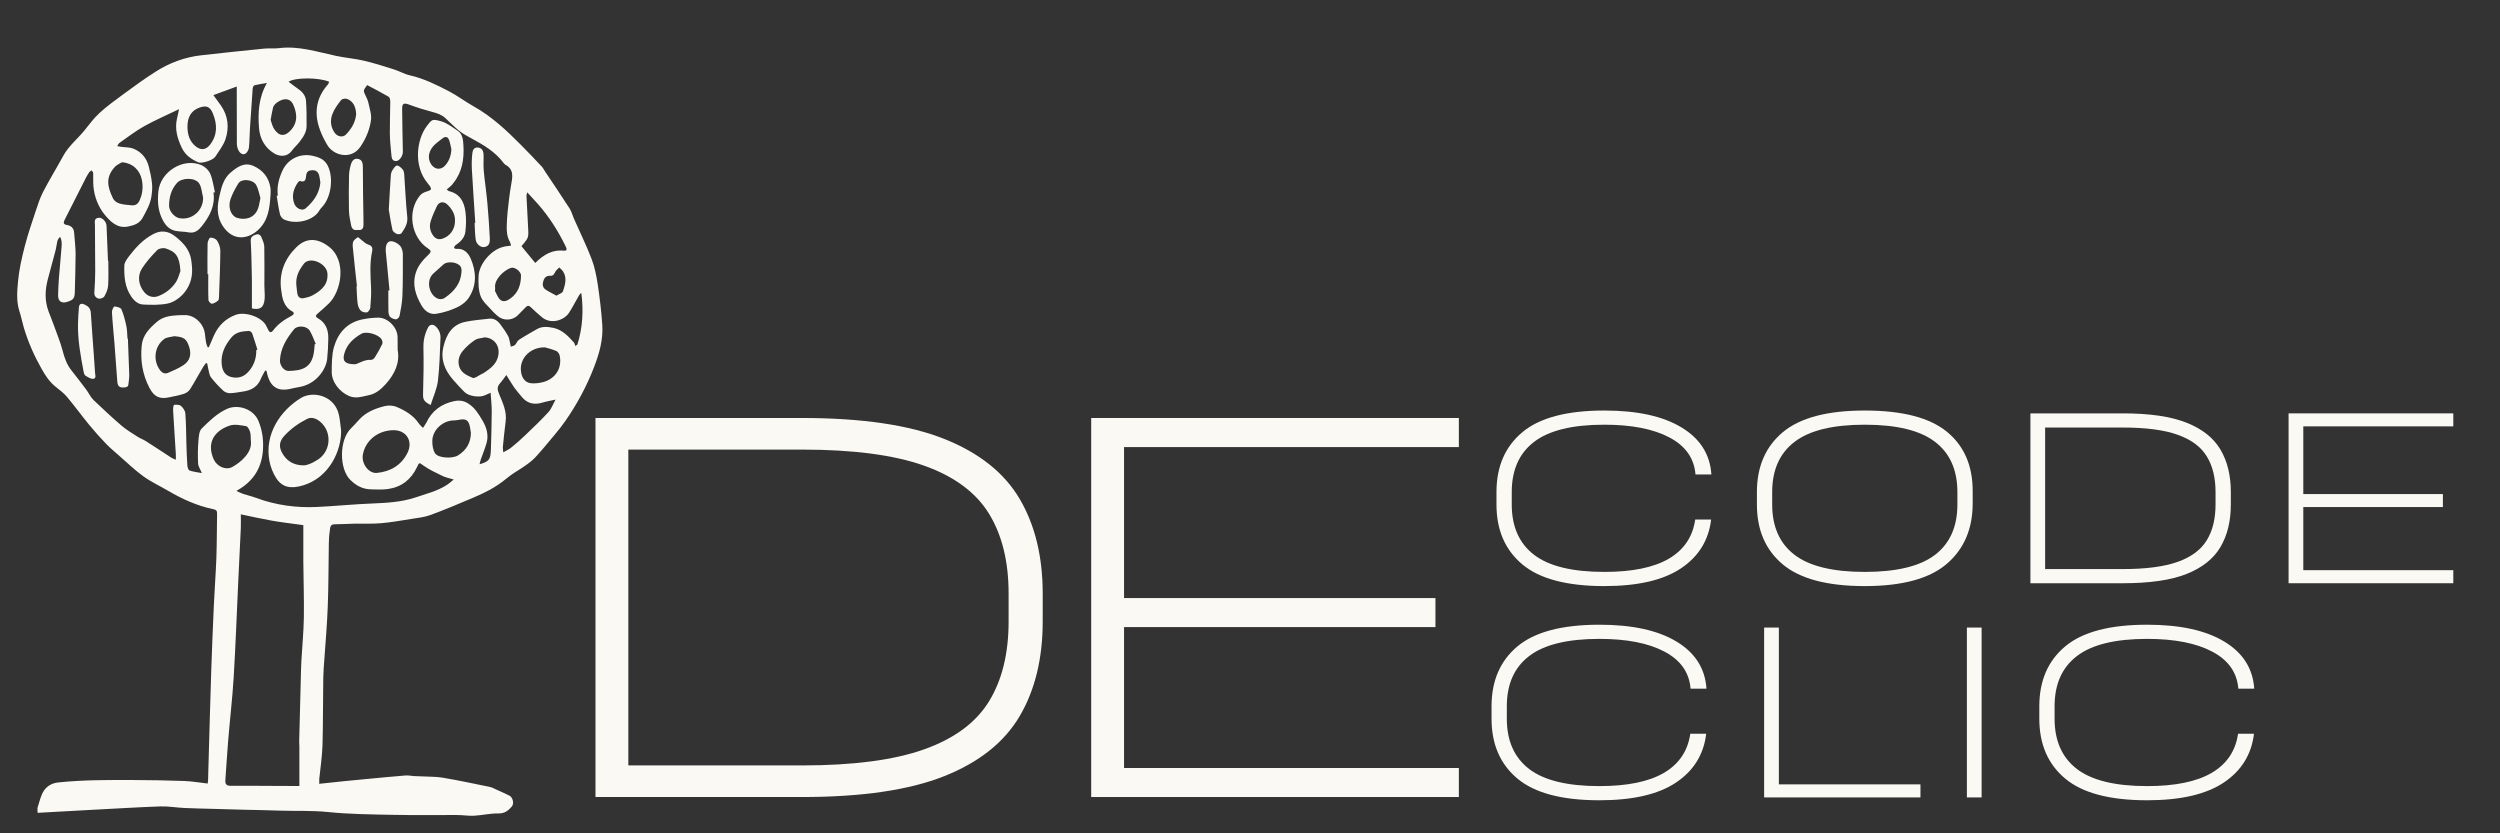 <svg xmlns="http://www.w3.org/2000/svg" xmlns:xlink="http://www.w3.org/1999/xlink" width="750" viewBox="0 0 562.5 187.5" height="250" preserveAspectRatio="xMidYMid meet"><rect x="0" y="0" width="562.5" height="187.5" fill="#333333" stroke="none"/><defs><g></g></defs><g fill="#fbf9f4" fill-opacity="1"><g transform="translate(331.612, 131.228)"><g><path d="M 29.359 0.641 C 20.953 0.641 14.805 -0.984 10.922 -4.234 C 7.035 -7.484 5.094 -11.973 5.094 -17.703 L 5.094 -20.516 C 5.094 -26.242 7.035 -30.734 10.922 -33.984 C 14.805 -37.234 20.953 -38.859 29.359 -38.859 C 36.754 -38.859 42.539 -37.594 46.719 -35.062 C 50.906 -32.539 53.148 -29.008 53.453 -24.469 L 49.875 -24.469 C 49.582 -28.113 47.629 -30.891 44.016 -32.797 C 40.41 -34.711 35.523 -35.672 29.359 -35.672 C 22.18 -35.672 16.914 -34.383 13.562 -31.812 C 10.207 -29.25 8.531 -25.484 8.531 -20.516 L 8.531 -17.703 C 8.531 -12.734 10.207 -8.961 13.562 -6.391 C 16.914 -3.828 22.18 -2.547 29.359 -2.547 C 35.648 -2.547 40.492 -3.539 43.891 -5.531 C 47.285 -7.531 49.258 -10.461 49.812 -14.328 L 53.391 -14.328 C 52.836 -9.66 50.57 -6 46.594 -3.344 C 42.625 -0.688 36.879 0.641 29.359 0.641 Z M 29.359 0.641 "></path></g></g></g><g fill="#fbf9f4" fill-opacity="1"><g transform="translate(390.211, 131.228)"><g><path d="M 29.359 0.641 C 20.953 0.641 14.805 -0.984 10.922 -4.234 C 7.035 -7.484 5.094 -11.973 5.094 -17.703 L 5.094 -20.516 C 5.094 -26.242 7.035 -30.734 10.922 -33.984 C 14.805 -37.234 20.953 -38.859 29.359 -38.859 C 37.773 -38.859 43.926 -37.273 47.812 -34.109 C 51.695 -30.941 53.641 -26.492 53.641 -20.766 L 53.641 -17.969 C 53.641 -12.227 51.695 -7.691 47.812 -4.359 C 43.926 -1.023 37.773 0.641 29.359 0.641 Z M 29.359 -2.547 C 36.547 -2.547 41.816 -3.828 45.172 -6.391 C 48.523 -8.961 50.203 -12.734 50.203 -17.703 L 50.203 -20.516 C 50.203 -25.484 48.523 -29.25 45.172 -31.812 C 41.816 -34.383 36.547 -35.672 29.359 -35.672 C 22.18 -35.672 16.914 -34.383 13.562 -31.812 C 10.207 -29.25 8.531 -25.484 8.531 -20.516 L 8.531 -17.703 C 8.531 -12.734 10.207 -8.961 13.562 -6.391 C 16.914 -3.828 22.18 -2.547 29.359 -2.547 Z M 29.359 -2.547 "></path></g></g></g><g fill="#fbf9f4" fill-opacity="1"><g transform="translate(448.936, 131.228)"><g><path d="M 28.734 -38.219 C 34.766 -38.219 39.539 -37.516 43.062 -36.109 C 46.582 -34.711 49.117 -32.695 50.672 -30.062 C 52.223 -27.438 53 -24.254 53 -20.516 L 53 -17.703 C 53 -13.973 52.223 -10.789 50.672 -8.156 C 49.117 -5.52 46.582 -3.5 43.062 -2.094 C 39.539 -0.695 34.766 0 28.734 0 L 7.906 0 L 7.906 -38.219 Z M 49.562 -17.703 L 49.562 -20.516 C 49.562 -23.742 48.898 -26.426 47.578 -28.562 C 46.266 -30.707 44.086 -32.32 41.047 -33.406 C 38.016 -34.488 33.91 -35.031 28.734 -35.031 L 11.219 -35.031 L 11.219 -3.188 L 28.734 -3.188 C 33.91 -3.188 38.016 -3.727 41.047 -4.812 C 44.086 -5.895 46.266 -7.508 47.578 -9.656 C 48.898 -11.801 49.562 -14.484 49.562 -17.703 Z M 49.562 -17.703 "></path></g></g></g><g fill="#fbf9f4" fill-opacity="1"><g transform="translate(507.024, 131.228)"><g><path d="M 44.969 -35.297 L 11.219 -35.297 L 11.219 -20.062 L 42.625 -20.062 L 42.625 -17.141 L 11.219 -17.141 L 11.219 -2.938 L 44.969 -2.938 L 44.969 0 L 7.906 0 L 7.906 -38.219 L 44.969 -38.219 Z M 44.969 -35.297 "></path></g></g></g><g fill="#fbf9f4" fill-opacity="1"><g transform="translate(116.359, 179.33)"><g><path d="M 64.094 -85.281 C 77.551 -85.281 88.211 -83.711 96.078 -80.578 C 103.941 -77.453 109.602 -72.953 113.062 -67.078 C 116.52 -61.203 118.25 -54.098 118.25 -45.766 L 118.25 -39.516 C 118.25 -31.172 116.52 -24.062 113.062 -18.188 C 109.602 -12.312 103.941 -7.812 96.078 -4.688 C 88.211 -1.562 77.551 0 64.094 0 L 17.625 0 L 17.625 -85.281 Z M 110.578 -39.516 L 110.578 -45.766 C 110.578 -52.961 109.109 -58.953 106.172 -63.734 C 103.234 -68.523 98.375 -72.129 91.594 -74.547 C 84.82 -76.961 75.656 -78.172 64.094 -78.172 L 25.016 -78.172 L 25.016 -7.109 L 64.094 -7.109 C 75.656 -7.109 84.82 -8.316 91.594 -10.734 C 98.375 -13.148 103.234 -16.75 106.172 -21.531 C 109.109 -26.312 110.578 -32.305 110.578 -39.516 Z M 110.578 -39.516 "></path></g></g></g><g fill="#fbf9f4" fill-opacity="1"><g transform="translate(330.504, 179.42)"><g><path d="M 29.359 0.641 C 20.953 0.641 14.805 -0.984 10.922 -4.234 C 7.035 -7.484 5.094 -11.973 5.094 -17.703 L 5.094 -20.516 C 5.094 -26.242 7.035 -30.734 10.922 -33.984 C 14.805 -37.234 20.953 -38.859 29.359 -38.859 C 36.754 -38.859 42.539 -37.594 46.719 -35.062 C 50.906 -32.539 53.148 -29.008 53.453 -24.469 L 49.875 -24.469 C 49.582 -28.113 47.629 -30.891 44.016 -32.797 C 40.41 -34.711 35.523 -35.672 29.359 -35.672 C 22.18 -35.672 16.914 -34.383 13.562 -31.812 C 10.207 -29.25 8.531 -25.484 8.531 -20.516 L 8.531 -17.703 C 8.531 -12.734 10.207 -8.961 13.562 -6.391 C 16.914 -3.828 22.18 -2.547 29.359 -2.547 C 35.648 -2.547 40.492 -3.539 43.891 -5.531 C 47.285 -7.531 49.258 -10.461 49.812 -14.328 L 53.391 -14.328 C 52.836 -9.66 50.57 -6 46.594 -3.344 C 42.625 -0.688 36.879 0.641 29.359 0.641 Z M 29.359 0.641 "></path></g></g></g><g fill="#fbf9f4" fill-opacity="1"><g transform="translate(389.102, 179.42)"><g><path d="M 11.141 -38.219 L 11.141 -2.938 L 43 -2.938 L 43 0 L 7.828 0 L 7.828 -38.219 Z M 11.141 -38.219 "></path></g></g></g><g fill="#fbf9f4" fill-opacity="1"><g transform="translate(434.643, 179.42)"><g><path d="M 7.906 0 L 7.906 -38.219 L 11.219 -38.219 L 11.219 0 Z M 7.906 0 "></path></g></g></g><g fill="#fbf9f4" fill-opacity="1"><g transform="translate(453.751, 179.42)"><g><path d="M 29.359 0.641 C 20.953 0.641 14.805 -0.984 10.922 -4.234 C 7.035 -7.484 5.094 -11.973 5.094 -17.703 L 5.094 -20.516 C 5.094 -26.242 7.035 -30.734 10.922 -33.984 C 14.805 -37.234 20.953 -38.859 29.359 -38.859 C 36.754 -38.859 42.539 -37.594 46.719 -35.062 C 50.906 -32.539 53.148 -29.008 53.453 -24.469 L 49.875 -24.469 C 49.582 -28.113 47.629 -30.891 44.016 -32.797 C 40.41 -34.711 35.523 -35.672 29.359 -35.672 C 22.18 -35.672 16.914 -34.383 13.562 -31.812 C 10.207 -29.25 8.531 -25.484 8.531 -20.516 L 8.531 -17.703 C 8.531 -12.734 10.207 -8.961 13.562 -6.391 C 16.914 -3.828 22.18 -2.547 29.359 -2.547 C 35.648 -2.547 40.492 -3.539 43.891 -5.531 C 47.285 -7.531 49.258 -10.461 49.812 -14.328 L 53.391 -14.328 C 52.836 -9.66 50.57 -6 46.594 -3.344 C 42.625 -0.688 36.879 0.641 29.359 0.641 Z M 29.359 0.641 "></path></g></g></g><g fill="#fbf9f4" fill-opacity="1"><g transform="translate(227.895, 179.33)"><g><path d="M 100.344 -78.734 L 25.016 -78.734 L 25.016 -44.766 L 95.078 -44.766 L 95.078 -38.234 L 25.016 -38.234 L 25.016 -6.531 L 100.344 -6.531 L 100.344 0 L 17.625 0 L 17.625 -85.281 L 100.344 -85.281 Z M 100.344 -78.734 "></path></g></g></g><path fill="#fbf9f4" d="M 71.809 176.359 C 73.727 176.16 75.566 175.941 77.387 175.766 C 79.246 175.566 81.129 175.406 82.988 175.23 C 85.758 174.973 88.527 174.695 91.297 174.477 C 91.891 174.438 92.523 174.578 93.137 174.617 C 93.648 174.656 94.164 174.637 94.68 174.676 C 96.301 174.773 97.961 174.715 99.562 174.973 C 103.086 175.566 106.586 176.316 110.09 177.031 C 110.684 177.148 111.234 177.445 111.789 177.703 C 112.738 178.117 113.668 178.555 114.598 179.008 C 115.391 179.383 115.727 180.809 115.152 181.48 C 114.363 182.371 113.57 183.043 112.164 183.023 C 110.324 182.984 108.484 183.441 106.645 183.539 C 105.379 183.598 104.094 183.379 102.828 183.379 C 98.062 183.359 93.293 183.441 88.527 183.34 C 83.621 183.242 78.676 183.203 73.789 182.707 C 70.129 182.332 66.508 182.512 62.887 182.391 C 60.297 182.293 57.703 182.254 55.113 182.195 C 52.758 182.133 50.387 182.055 48.031 181.996 C 45.875 181.938 43.699 181.898 41.543 181.797 C 39.723 181.719 37.902 181.383 36.082 181.441 C 31.039 181.621 25.992 181.938 20.969 182.195 C 18.574 182.312 16.18 182.449 13.789 182.59 C 12.066 182.688 10.324 182.785 8.465 182.887 C 8.465 182.352 8.367 181.938 8.484 181.602 C 8.902 180.332 9.18 178.949 9.891 177.879 C 10.602 176.852 11.691 176.18 13.176 176.043 C 18.891 175.449 24.629 175.488 30.367 175.508 C 34.086 175.527 37.785 175.586 41.504 175.723 C 43.223 175.785 44.945 176.102 46.727 176.297 C 46.766 175.902 46.824 175.664 46.824 175.406 C 46.844 175.109 46.824 174.816 46.844 174.52 C 47.062 166.605 47.281 158.691 47.535 150.758 C 47.695 145.953 47.895 141.164 48.109 136.359 C 48.27 132.758 48.547 129.176 48.684 125.574 C 48.801 122.234 48.781 118.891 48.844 115.547 C 48.863 114.895 48.605 114.676 47.953 114.559 C 44.371 113.805 41.066 112.32 37.922 110.48 C 36.043 109.375 34.023 108.445 32.266 107.18 C 30.266 105.734 28.484 103.992 26.625 102.371 C 25.676 101.539 24.707 100.73 23.836 99.82 C 22.531 98.453 21.285 97.07 20.078 95.605 C 18.379 93.527 16.793 91.352 15.074 89.297 C 14.32 88.406 13.352 87.691 12.441 86.961 C 11.098 85.871 10.207 84.488 9.355 82.984 C 7.695 80.059 6.352 77.012 5.379 73.785 C 5.004 72.52 4.766 71.215 4.352 69.969 C 3.66 67.773 3.855 65.516 4.055 63.34 C 4.293 60.672 4.906 58 5.578 55.387 C 6.27 52.68 7.199 50.047 8.07 47.375 C 8.547 45.934 9.02 44.488 9.711 43.145 C 11.137 40.414 12.758 37.762 14.242 35.051 C 15.449 32.836 17.43 31.273 18.992 29.355 C 20.098 27.988 21.148 26.547 22.434 25.379 C 24.074 23.875 25.895 22.57 27.695 21.242 C 30.09 19.504 32.48 17.723 34.996 16.141 C 38.121 14.141 41.562 12.855 45.281 12.441 C 49.988 11.906 54.699 11.41 59.426 10.938 C 60.516 10.82 61.602 10.977 62.691 10.84 C 67.18 10.266 71.355 11.668 75.629 12.578 C 77.684 13.016 79.801 13.172 81.84 13.648 C 84.113 14.18 86.371 14.895 88.605 15.605 C 89.832 15.98 90.98 16.676 92.207 16.949 C 95.371 17.664 98.219 19.086 101.047 20.551 C 102.926 21.539 104.648 22.848 106.508 23.895 C 110.641 26.188 114.004 29.375 117.289 32.68 C 118.871 34.262 120.395 35.883 121.918 37.504 C 122.215 37.82 122.414 38.258 122.672 38.633 C 124.512 41.402 126.391 44.133 128.168 46.922 C 128.625 47.633 128.824 48.504 129.18 49.297 C 130.484 52.262 131.93 55.191 133.094 58.219 C 133.789 60.035 134.184 61.996 134.48 63.914 C 134.934 66.922 135.293 69.949 135.508 72.996 C 135.746 76.316 134.875 79.465 133.688 82.531 C 132.027 86.863 129.852 90.918 127.219 94.695 C 125.738 96.832 123.977 98.75 122.332 100.77 C 121.879 101.324 121.383 101.836 120.91 102.391 C 119.586 103.953 117.863 105.023 116.16 106.09 C 115.25 106.645 114.402 107.297 113.57 107.969 C 111.434 109.691 109.02 110.918 106.508 111.965 C 103.305 113.332 100.098 114.676 96.836 115.883 C 95.488 116.379 94.004 116.516 92.582 116.754 C 90.305 117.109 88.051 117.523 85.758 117.723 C 83.777 117.902 81.801 117.781 79.801 117.82 C 78.297 117.859 76.793 117.961 75.293 117.961 C 74.203 117.961 74.301 118.832 74.203 119.445 C 74.047 120.395 74.004 121.383 73.984 122.371 C 73.906 127.039 73.926 131.707 73.75 136.359 C 73.609 140.355 73.254 144.352 72.977 148.367 C 72.879 149.75 72.758 151.117 72.738 152.5 C 72.66 157.562 72.699 162.629 72.562 167.691 C 72.48 170.246 72.086 172.777 71.828 175.328 C 71.867 175.586 71.848 175.863 71.809 176.359 Z M 40.277 24.566 C 37.508 25.914 34.914 27.02 32.461 28.387 C 30.504 29.473 28.703 30.879 26.863 32.164 C 26.645 32.32 26.547 32.637 26.371 32.875 C 26.668 32.934 26.965 32.996 27.258 33.035 C 28.188 33.172 29.18 33.113 30.008 33.449 C 31.789 34.16 32.957 35.527 33.453 37.387 C 33.789 38.652 34.066 39.957 34.203 41.262 C 34.301 42.191 34.223 43.164 34.086 44.094 C 33.848 45.871 32.957 47.414 32.105 48.98 C 31.336 50.363 30.109 50.699 28.762 50.977 C 26.391 51.453 24.805 49.809 23.621 48.387 C 22.117 46.586 21.188 44.23 21.008 41.758 C 20.93 40.828 21.008 39.879 20.969 38.949 C 20.969 38.73 20.73 38.535 20.613 38.336 C 20.453 38.453 20.238 38.555 20.117 38.691 C 19.859 39.066 19.625 39.465 19.406 39.859 C 17.805 43.023 16.203 46.188 14.598 49.355 C 14.281 49.988 14.105 50.48 15.133 50.641 C 16.004 50.777 16.598 51.352 16.676 52.32 C 16.793 53.906 16.992 55.508 17.012 57.09 C 17.012 59.898 16.895 62.727 16.836 65.555 C 16.816 67.098 16.559 67.477 15.094 67.93 C 13.809 68.324 13.035 67.773 13.074 66.387 C 13.094 65.043 13.176 63.715 13.273 62.371 C 13.41 60.414 13.648 58.473 13.77 56.535 C 13.828 55.469 14.105 54.359 13.512 53.27 C 13.215 53.59 12.996 53.906 12.898 54.281 C 12.738 54.895 12.699 55.566 12.543 56.18 C 11.969 58.395 11.336 60.609 10.762 62.828 C 10.129 65.238 10.027 67.652 10.918 70.047 C 11.355 71.215 11.828 72.363 12.246 73.527 C 12.879 75.309 13.609 77.07 14.086 78.891 C 14.5 80.473 14.996 81.957 16.004 83.242 C 17.133 84.688 18.277 86.148 19.367 87.613 C 19.961 88.387 20.355 89.336 21.047 90.008 C 23.105 91.984 25.203 93.926 27.359 95.785 C 28.465 96.734 29.754 97.484 30.98 98.277 C 31.551 98.652 32.207 98.871 32.777 99.227 C 34.719 100.453 36.637 101.738 38.555 102.984 C 38.812 103.145 39.109 103.242 39.562 103.441 C 39.562 102.867 39.586 102.512 39.562 102.172 C 39.367 98.891 39.129 95.605 38.949 92.32 C 38.93 91.906 39.031 91.113 39.168 91.094 C 39.664 91.035 40.355 91.035 40.691 91.312 C 41.168 91.727 41.66 92.402 41.699 92.996 C 41.879 95.289 41.879 97.586 41.938 99.879 C 41.996 101.48 42.035 103.082 42.156 104.688 C 42.176 105.102 42.355 105.754 42.629 105.852 C 43.461 106.148 44.371 106.25 45.418 106.445 C 45.062 105.574 44.609 104.941 44.57 104.289 C 44.488 102.57 44.512 100.848 44.648 99.148 C 44.727 98.199 44.805 96.973 45.398 96.398 C 47.082 94.734 48.781 93.055 51.02 92.023 C 53.473 90.879 57.012 91.965 58.141 94.695 C 59.031 96.832 59.309 98.969 59.168 101.203 C 58.93 104.922 57.289 107.891 54.086 109.91 C 53.867 110.047 53.629 110.184 53.195 110.461 C 53.828 110.738 54.203 110.957 54.617 111.094 C 55.629 111.434 56.676 111.668 57.684 112.047 C 62.137 113.688 66.746 114.301 71.453 114.062 C 75.508 113.863 79.562 113.449 83.641 113.293 C 86.965 113.152 90.266 112.996 93.473 111.926 C 95.926 111.094 98.457 110.5 100.652 109.039 C 101.105 108.742 101.504 108.367 102.098 107.891 C 101.047 107.574 100.258 107.438 99.586 107.098 C 98.141 106.406 96.656 105.715 95.352 104.805 C 94.301 104.074 94.383 103.914 93.828 105.102 C 92.504 107.891 90.348 109.594 87.301 110.027 C 86.074 110.207 84.805 110.125 83.539 110.105 C 81.66 110.086 80.176 109.316 78.832 107.988 C 76.262 105.477 76.32 98.891 78.992 96.359 C 79.625 95.746 80.219 95.07 80.812 94.418 C 82.355 92.719 84.41 91.906 86.566 91.371 C 87.379 91.176 88.406 91.215 89.18 91.531 C 91.156 92.363 92.996 93.43 94.242 95.289 C 94.48 95.645 94.816 95.922 95.172 96.277 C 95.469 95.785 95.727 95.488 95.906 95.133 C 97.191 92.422 99.309 90.84 102.254 90.246 C 103.441 90.008 104.43 90.184 105.398 90.82 C 106.883 91.77 107.754 93.25 108.605 94.695 C 109.477 96.199 109.969 97.859 109.496 99.602 C 109.141 100.887 108.625 102.113 108.188 103.359 C 108.07 103.676 108.012 104.012 107.895 104.449 C 109.988 103.875 110.367 103.418 110.445 101.305 C 110.543 98.375 110.621 95.449 110.641 92.52 C 110.641 91.195 110.484 89.848 110.387 88.367 C 109.891 88.582 109.535 88.742 109.16 88.918 C 107.953 89.512 105.461 89.176 104.512 88.207 C 103.621 87.316 102.77 86.406 101.957 85.457 C 100.078 83.301 99.07 80.906 99.781 77.98 C 100.434 75.25 101.719 73.055 104.648 72.422 C 106.41 72.047 108.23 71.926 110.027 71.707 C 111.117 71.57 111.93 72.125 112.543 72.934 C 113.195 73.785 113.809 74.676 114.32 75.605 C 114.578 76.062 114.617 76.633 114.758 77.168 C 114.816 77.445 114.875 77.723 114.934 78 C 115.25 77.879 115.629 77.84 115.863 77.625 C 116.203 77.309 116.359 76.734 116.734 76.477 C 118.062 75.605 119.445 74.836 120.832 74.043 C 121.996 73.371 123.285 73.527 124.488 73.766 C 126.469 74.18 127.832 75.605 129.121 77.051 C 129.297 77.246 129.336 77.586 129.457 77.859 C 129.613 77.742 129.754 77.645 129.91 77.523 C 131.098 73.746 131.316 69.887 130.801 65.934 C 130.523 66.09 130.367 66.309 130.246 66.527 C 129.516 67.793 128.844 69.098 128.051 70.344 C 126.965 72.066 123.918 73.113 121.859 71.312 C 121.047 70.602 120.219 69.91 119.445 69.137 C 119.012 68.723 118.715 68.684 118.297 69.117 C 117.703 69.75 117.09 70.344 116.5 70.938 C 115.23 72.203 113.137 72.223 111.848 70.996 C 111.492 70.66 111.098 70.344 110.781 69.969 C 109.871 68.898 108.645 67.93 108.168 66.703 C 107.637 65.34 107.617 63.695 107.676 62.172 C 107.773 59.402 110.465 56.277 113.137 55.566 C 113.707 55.406 114.32 55.367 114.977 55.27 C 114.895 54.953 114.875 54.676 114.758 54.477 C 114.066 53.293 113.965 52.004 114.023 50.68 C 114.066 49.633 114.105 48.602 114.223 47.555 C 114.441 45.617 114.637 43.676 114.977 41.758 C 115.293 39.938 115.766 38.156 113.668 37.031 C 113.531 36.949 113.41 36.812 113.312 36.676 C 111.434 34.141 108.781 32.598 106.074 31.137 C 105.125 30.621 104.172 30.105 103.344 29.453 C 102.234 28.562 101.246 27.535 100.199 26.566 C 99.367 25.812 98.379 25.477 97.309 25.199 C 95.527 24.727 93.75 24.172 92.008 23.52 C 90.918 23.125 90.465 23.262 90.484 24.43 C 90.504 27.672 90.582 30.938 90.641 34.18 C 90.664 35.012 89.91 36.199 89.16 36.238 C 88.148 36.277 88.109 35.406 88.051 34.715 C 87.895 33.152 87.734 31.57 87.715 30.008 C 87.695 27.633 87.793 25.281 87.812 22.906 C 87.812 22.512 87.715 21.938 87.457 21.777 C 85.875 20.848 84.215 19.996 82.609 19.148 C 81.719 20.355 81.719 20.395 82.176 21.344 C 82.453 21.918 82.75 22.512 82.887 23.125 C 83.164 24.449 83.66 25.832 83.461 27.117 C 83.145 29.234 82.332 31.215 81.047 33.074 C 79.031 35.98 75.094 35.07 73.648 32.637 C 72.996 31.551 72.422 30.402 71.988 29.215 C 70.621 25.496 71.078 22.074 73.75 19.047 C 73.906 18.871 73.965 18.613 74.066 18.395 C 71.711 17.406 66.41 17.387 64.926 18.395 C 65.598 18.891 66.211 19.402 66.863 19.84 C 67.895 20.512 68.723 21.383 68.844 22.59 C 69 24.508 68.98 26.426 68.98 28.367 C 68.98 29.789 68.168 30.898 67.359 31.965 C 66.844 32.637 66.172 33.211 65.676 33.906 C 64.609 35.367 62.906 35.289 61.621 34.477 C 59.523 33.172 58.457 31.113 58.277 28.801 C 58.02 25.418 58.16 21.996 60.059 18.672 C 58.992 18.852 58.121 18.969 57.27 19.188 C 57.07 19.227 56.875 19.641 56.855 19.879 C 56.637 22.867 56.438 25.852 56.242 28.859 C 56.141 30.324 56.16 31.809 56.004 33.25 C 55.945 33.746 55.566 34.418 55.152 34.617 C 54.461 34.914 53.887 34.34 53.609 33.727 C 53.391 33.27 53.293 32.719 53.293 32.223 C 53.273 28.543 53.273 24.844 53.273 21.164 C 53.273 20.648 53.273 20.137 53.273 19.465 C 51.473 20.137 49.812 20.75 48.012 21.402 C 48.645 22.254 49.16 22.945 49.652 23.656 C 51.336 26.031 51.613 28.684 50.723 31.352 C 50.246 32.758 49.258 33.965 48.445 35.25 C 47.953 36.039 45.398 36.871 44.59 36.516 C 43.008 35.805 41.68 34.914 40.871 33.191 C 39.902 31.113 39.309 29.078 39.801 26.781 C 39.961 26.148 40.098 25.457 40.277 24.566 Z M 67.359 176.852 C 67.359 173.688 67.359 170.797 67.359 167.91 C 67.359 167.516 67.301 167.121 67.32 166.723 C 67.438 162.113 67.555 157.523 67.676 152.914 C 67.715 151.492 67.734 150.086 67.812 148.684 C 67.992 145.477 68.309 142.273 68.367 139.066 C 68.426 134.855 68.289 130.66 68.25 126.445 C 68.23 123.715 68.25 120.988 68.25 118.156 C 65.715 117.801 63.383 117.543 61.066 117.129 C 58.754 116.715 56.457 116.199 54.184 115.723 C 54.184 116.93 54.223 117.859 54.184 118.809 C 53.984 123.082 53.77 127.355 53.57 131.629 C 53.254 138.535 52.996 145.438 52.582 152.34 C 52.285 157.207 51.711 162.035 51.316 166.902 C 51.078 169.789 50.918 172.68 50.703 175.547 C 50.621 176.555 51.098 176.832 52.047 176.812 C 55.469 176.773 58.891 176.832 62.332 176.832 C 63.996 176.852 65.676 176.852 67.359 176.852 Z M 113.234 101.777 C 114.004 101.324 114.617 101.066 115.094 100.648 C 116.16 99.781 117.191 98.871 118.18 97.922 C 119.961 96.219 121.742 94.539 123.402 92.719 C 124.055 92.004 124.41 90.977 125.004 89.91 C 123.777 90.184 122.906 90.324 122.059 90.582 C 120.176 91.156 118.594 90.797 117.348 89.234 C 116.816 88.562 116.242 87.949 115.746 87.258 C 115.133 86.367 114.578 85.418 113.926 84.371 C 113.391 85.102 112.957 85.754 112.441 86.328 C 111.75 87.098 111.949 87.793 112.305 88.664 C 113.117 90.641 114.066 92.578 113.77 94.836 C 113.512 96.773 113.332 98.691 113.137 100.629 C 113.137 100.945 113.195 101.242 113.234 101.777 Z M 120.434 59.168 C 122.395 57.207 124.352 56.141 126.902 56.398 C 127.734 56.477 127.496 55.863 127.258 55.406 C 125.578 51.945 123.52 48.723 120.969 45.832 C 120.238 45.023 119.484 44.211 118.633 43.281 C 118.535 43.695 118.438 43.875 118.457 44.055 C 118.594 46.742 118.754 49.434 118.871 52.125 C 118.891 52.637 118.871 53.25 118.633 53.688 C 118.219 54.398 117.625 55.012 117.328 55.387 C 118.418 56.695 119.406 57.922 120.434 59.168 Z M 88.547 96.793 C 85.145 96.812 82.234 99.008 81.641 102.293 C 81.285 104.309 82.945 106.586 84.805 106.406 C 87.812 106.109 90.246 104.727 91.652 101.957 C 93.016 99.305 91.453 96.773 88.547 96.793 Z M 56.438 99.129 C 56.379 98.336 56.438 97.703 56.262 97.168 C 56.102 96.676 55.746 95.941 55.371 95.883 C 54.164 95.684 52.797 95.387 51.711 95.746 C 48.25 96.891 46.41 99.602 48.09 103.359 C 48.801 104.941 50.781 105.871 52.246 105.082 C 54.262 103.973 56.855 101.719 56.438 99.129 Z M 27.457 36.496 C 26.922 36.832 26.289 37.07 25.875 37.523 C 23.719 39.84 24.113 41.977 25.461 44.707 C 25.695 45.18 26.309 45.617 26.844 45.773 C 27.695 46.051 28.625 46.09 29.516 46.188 C 30.465 46.289 31.059 45.953 31.453 44.984 C 32.086 43.52 32.227 42.094 31.93 40.512 C 31.492 38.258 29.832 36.695 27.457 36.496 Z M 105.953 97.426 C 105.836 96.793 105.797 96.121 105.598 95.508 C 105.281 94.52 104.707 94.242 103.66 94.398 C 103.125 94.477 102.57 94.598 102.039 94.598 C 99.625 94.637 97.309 96.754 97.27 99.168 C 97.25 100.137 97.406 101.285 97.922 102.035 C 98.676 103.102 101.84 103.223 103.047 102.469 C 104.926 101.305 105.914 99.66 105.953 97.426 Z M 109.078 75.902 C 108.328 76.102 107.477 76.102 106.883 76.496 C 105.875 77.168 104.906 78 104.133 78.949 C 103.441 79.781 103.008 80.848 103.223 82.035 C 103.52 83.816 105.004 84.43 106.352 85.023 C 106.805 85.219 107.695 84.469 108.387 84.152 C 108.527 84.094 108.684 84.012 108.824 83.934 C 110.09 83.082 111.336 82.234 111.91 80.73 C 112.797 78.297 111.512 76.082 109.078 75.902 Z M 122.609 78.156 C 119.348 78.098 117.012 80.551 117.191 83.281 C 117.289 84.902 118.082 86.07 119.445 86.23 C 120.414 86.328 121.465 86.188 122.414 85.914 C 125.102 85.082 126.488 82.727 125.934 80.035 C 125.855 79.641 125.52 79.105 125.164 78.969 C 124.195 78.555 123.145 78.316 122.609 78.156 Z M 42.176 28.641 C 42.215 30.324 42.672 31.848 44.055 32.953 C 45.262 33.906 46.41 33.707 47.32 32.48 C 48.961 30.285 48.883 27.969 47.914 25.574 C 47.281 23.992 46.449 23.637 44.828 24.23 C 43.027 24.883 42.137 26.367 42.176 28.641 Z M 60.891 26.961 C 61.086 27.535 61.246 28.324 61.641 28.957 C 62.789 30.777 64.195 30.797 65.578 29.137 C 66.883 27.574 66.863 25.895 66.211 24.094 C 65.895 23.184 65.418 22.41 64.371 22.332 C 63.305 22.254 61.699 23.262 61.445 24.152 C 61.227 25.004 61.105 25.871 60.891 26.961 Z M 80.137 25.637 C 80.039 24.094 79.562 22.828 78.102 22.254 C 77.723 22.113 76.973 22.234 76.754 22.512 C 75.984 23.5 75.191 24.547 74.777 25.695 C 74.242 27.117 74.383 28.664 75.371 29.969 C 75.984 30.758 77.133 30.957 77.805 30.305 C 79.09 29 80 27.457 80.137 25.637 Z M 111.414 64.844 C 111.414 65.062 111.316 65.379 111.434 65.598 C 111.789 66.27 112.066 67.059 112.621 67.496 C 113.312 68.051 114.164 67.652 114.836 67.16 C 116.617 65.895 117.211 64.055 117.23 61.977 C 117.23 61.086 115.785 59.977 114.953 60.273 C 113.312 60.828 111.078 62.984 111.414 64.844 Z M 125.203 66.527 C 125.797 66.148 126.527 65.953 126.668 65.535 C 127.141 64.094 127.617 62.59 126.727 61.125 C 126.508 60.77 126.133 60.492 125.836 60.176 C 125.52 60.512 125.125 60.789 124.926 61.184 C 124.668 61.68 124.469 62.094 123.816 62.055 C 123.086 62.016 122.59 62.312 122.312 63.043 C 122.016 63.836 122.016 64.586 122.691 65.102 C 123.402 65.617 124.273 65.992 125.203 66.527 Z M 125.203 66.527 " fill-opacity="1" fill-rule="nonzero"></path><path fill="#fbf9f4" d="M 59.664 83.359 C 59.328 84.012 58.93 84.645 58.656 85.32 C 57.941 87.02 56.578 87.793 54.836 88.07 C 53.828 88.227 52.82 88.426 51.809 88.465 C 51.297 88.484 50.664 88.285 50.285 87.949 C 49.277 87.02 48.328 86.012 47.477 84.922 C 47.121 84.469 47.062 83.777 46.902 83.184 C 46.785 82.727 46.727 82.254 46.625 81.777 C 46.527 81.738 46.43 81.699 46.352 81.68 C 46.152 81.957 45.914 82.215 45.738 82.512 C 44.746 84.172 43.836 85.871 42.809 87.516 C 42.098 88.664 40.77 88.762 39.605 89.078 C 39.129 89.195 38.633 89.254 38.16 89.375 C 35.945 89.887 34.68 89.297 33.629 87.277 C 32.047 84.27 31.551 81.047 31.891 77.703 C 32.105 75.406 33.629 73.863 35.273 72.441 C 36.617 71.254 38.258 71.035 39.961 70.938 C 40.492 70.898 41.008 70.898 41.543 70.898 C 43.738 70.84 45.836 72.777 46.113 75.152 C 46.191 75.805 46.25 76.457 46.371 77.109 C 46.43 77.465 46.605 77.801 46.727 78.137 C 46.805 78.137 46.902 78.137 46.984 78.137 C 47.359 77.246 47.734 76.359 48.129 75.488 C 49.141 73.25 50.762 71.668 53.074 70.82 C 55.074 70.086 59.07 71.234 60.039 73.59 C 60.117 73.805 60.258 73.984 60.355 74.203 C 60.633 74.875 61.047 74.895 61.445 74.359 C 62.531 72.895 63.996 71.906 65.578 71.074 C 66.113 70.797 66.328 70.383 65.758 70.066 C 63.758 68.957 63.48 66.98 63.242 65.082 C 62.789 61.422 64.016 58.277 66.625 55.684 C 68.863 53.449 71.316 53.527 73.848 55.387 C 78.219 58.594 76.734 65.695 73.945 68.324 C 73.156 69.078 72.363 69.809 71.531 70.5 C 71.02 70.918 70.879 71.234 71.531 71.609 C 73.312 72.617 73.906 74.262 73.867 76.18 C 73.848 77.723 73.77 79.266 73.609 80.789 C 73.352 83.125 71.137 86.445 67.34 87.078 C 66.566 87.199 65.797 87.395 65.023 87.555 C 62.648 88.027 61.066 87.117 60.297 84.785 C 60.156 84.348 60.078 83.895 59.961 83.461 C 59.84 83.418 59.762 83.398 59.664 83.359 Z M 57.664 78.75 C 57.746 78.73 57.844 78.691 57.922 78.672 C 57.527 77.445 57.172 76.199 56.734 74.992 C 56.637 74.754 56.242 74.457 56.004 74.457 C 54.52 74.559 53.113 74.637 52.008 76 C 50.602 77.742 49.691 79.562 49.871 81.836 C 50.008 83.539 50.703 84.508 52.086 84.844 C 53.57 85.199 54.875 84.805 55.906 83.617 C 57.133 82.254 57.703 80.609 57.664 78.75 Z M 70.801 77.484 L 71.039 77.367 C 70.602 76.379 70.246 75.328 69.691 74.398 C 69.039 73.332 66.941 73.113 66.133 74.121 C 64.488 76.141 63.105 78.355 62.988 81.086 C 62.945 82.215 63.898 83.5 64.926 83.461 C 67.773 83.398 70.027 82.887 70.602 79.422 C 70.723 78.789 70.742 78.137 70.801 77.484 Z M 39.188 75.645 C 38.438 75.844 37.566 75.844 36.973 76.258 C 34.738 77.859 34.363 81.105 36.004 83.281 C 36.477 83.914 37.09 84.191 37.805 83.895 C 38.973 83.398 40.156 82.887 41.227 82.191 C 42.73 81.223 43.125 79.762 42.57 78.078 C 41.977 76.219 41.383 75.805 39.188 75.645 Z M 66.668 64.031 C 66.746 64.727 66.785 65.398 66.902 66.07 C 67.043 66.883 67.598 67.258 68.406 67.078 C 69.039 66.941 69.691 66.781 70.266 66.484 C 72.441 65.32 73.906 63.895 73.668 61.461 C 73.473 59.504 70.504 57.922 68.824 58.93 C 68.664 59.027 68.508 59.168 68.387 59.324 C 67.301 60.711 66.527 62.191 66.668 64.031 Z M 66.668 64.031 " fill-opacity="1" fill-rule="nonzero"></path><path fill="#fbf9f4" d="M 100.516 42.629 C 100.812 42.867 100.91 42.984 101.008 43.004 C 103.48 43.578 104.449 45.438 104.727 47.672 C 104.926 49.156 104.887 50.68 104.707 52.164 C 104.551 53.488 103.602 54.438 102.492 55.172 C 102.312 55.289 102.254 55.566 102.137 55.785 C 102.293 55.863 102.492 56.02 102.629 56 C 104.352 55.824 105.34 56.891 105.914 58.195 C 107.18 61.145 107.301 64.172 105.5 66.961 C 104.887 67.91 103.836 68.703 102.789 69.176 C 101.324 69.848 99.723 70.363 98.141 70.602 C 96.754 70.82 95.629 70.047 94.875 68.781 C 93.492 66.426 92.699 63.973 93.59 61.262 C 94.125 59.641 95.273 58.375 96.5 57.207 C 97.07 56.652 96.992 56.359 96.359 55.941 C 92.441 53.449 91.531 47.395 94.578 43.895 C 94.977 43.441 95.648 43.184 96.262 43.004 C 97.031 42.766 97.172 42.551 96.715 41.855 C 96.559 41.621 96.359 41.383 96.16 41.145 C 93.055 37.367 93.668 31.512 96.043 28.344 C 97.172 26.863 97.25 26.723 99.207 27.277 C 100.555 27.652 101.762 28.602 102.945 29.395 C 104.113 30.164 104.195 31.492 104.273 32.738 C 104.449 35.805 103.996 38.711 101.996 41.203 C 101.66 41.738 101.105 42.113 100.516 42.629 Z M 103.855 60.789 C 103.836 60.691 103.816 60.254 103.621 59.957 C 102.969 58.969 100.73 58.691 99.82 59.465 C 99.051 60.137 98.297 60.828 97.547 61.5 C 96.023 62.887 96.398 65.219 97.449 66.426 C 98.219 67.297 99.246 67.594 100.098 67 C 102.176 65.555 103.777 63.797 103.855 60.789 Z M 102.375 49.691 C 102.434 48.266 101.719 47.039 100.652 46.012 C 99.84 45.219 98.773 45.398 98.297 46.387 C 97.785 47.477 97.27 48.602 96.914 49.75 C 96.539 50.938 96.754 52.086 97.527 53.094 C 98.062 53.766 98.734 53.965 99.543 53.707 C 101.246 53.152 102.395 51.59 102.375 49.691 Z M 101.562 33.566 C 101.402 32.875 101.285 32.164 101.047 31.512 C 100.77 30.758 100.219 30.621 99.562 31.137 C 99.031 31.551 98.477 31.945 97.961 32.402 C 96.457 33.746 96.082 35.508 96.973 36.91 C 97.805 38.219 99.246 38.336 100.238 37.148 C 101.105 36.121 101.504 34.934 101.562 33.566 Z M 101.562 33.566 " fill-opacity="1" fill-rule="nonzero"></path><path fill="#fbf9f4" d="M 76.754 96.891 C 76.816 101.363 74.145 107.375 68.25 109.195 C 65.461 110.047 63.52 109.691 62.156 107.594 C 61.402 106.445 60.871 105.043 60.613 103.695 C 59.484 97.562 63.184 92.301 67.734 89.531 C 70.387 87.93 75.23 88.918 76.242 93.293 C 76.52 94.457 76.578 95.684 76.754 96.891 Z M 68.211 104.707 C 69.059 104.727 70.148 104.289 71.512 103.418 C 74.262 101.641 74.738 97.762 72.523 95.348 C 71.434 94.16 70.129 93.727 69.121 94.242 C 67.16 95.23 65.418 96.477 63.938 98.098 C 62.906 99.227 62.711 100.395 63.383 101.719 C 64.371 103.676 66.012 104.668 68.211 104.707 Z M 68.211 104.707 " fill-opacity="1" fill-rule="nonzero"></path><path fill="#fbf9f4" d="M 89.477 78.75 C 90.008 81.559 88.844 84.152 86.785 86.426 C 85.738 87.574 84.57 88.602 82.969 88.918 C 81.504 89.215 80.098 89.77 78.535 89.098 C 76.438 88.207 74.617 85.973 74.637 83.676 C 74.66 81.816 74.637 79.879 75.133 78.117 C 76.043 74.914 78.082 72.578 81.523 71.867 C 82.672 71.629 83.855 71.492 85.023 71.473 C 87.238 71.41 89.438 73.648 89.457 75.863 C 89.477 76.695 89.477 77.543 89.477 78.75 Z M 79.922 81.957 C 80.711 81.816 81.977 80.848 83.52 80.969 C 83.777 80.988 84.152 80.691 84.312 80.453 C 84.926 79.465 85.52 78.434 86.012 77.387 C 86.152 77.109 86.012 76.594 85.816 76.297 C 85.102 75.23 82.434 74.457 81.324 75.09 C 79.484 76.141 77.98 77.543 77.43 79.699 C 77.031 81.242 77.645 81.977 79.922 81.957 Z M 79.922 81.957 " fill-opacity="1" fill-rule="nonzero"></path><path fill="#fbf9f4" d="M 43.223 60.453 C 43.324 62.707 42.57 64.727 41.066 66.309 C 40.199 67.219 38.973 68.027 37.766 68.285 C 35.984 68.664 34.105 68.602 32.266 68.523 C 31.059 68.484 30.168 67.672 29.496 66.664 C 28.07 64.566 27.914 62.152 27.973 59.742 C 27.992 59.066 28.527 58.336 28.961 57.742 C 30.504 55.723 32.184 53.863 34.5 52.656 C 36.141 51.809 37.723 51.867 39.406 53.172 C 41.227 54.598 42.648 56.141 43.027 58.473 C 43.145 59.148 43.164 59.801 43.223 60.453 Z M 40.594 60.988 C 40.395 57.605 39.504 56.633 37.289 55.902 C 36.734 55.723 35.785 55.883 35.391 56.258 C 34.125 57.543 32.918 58.891 31.949 60.395 C 30.84 62.113 31.176 64.23 32.504 65.793 C 33.293 66.723 34.48 67.059 35.629 66.625 C 37.328 65.953 38.734 64.844 39.684 63.32 C 40.176 62.469 40.395 61.461 40.594 60.988 Z M 40.594 60.988 " fill-opacity="1" fill-rule="nonzero"></path><path fill="#fbf9f4" d="M 62.512 44.012 C 62.254 42.016 62.73 40.176 63.559 38.375 C 64.785 35.766 67.477 34.438 70.305 35.051 C 71.789 35.367 73.055 35.863 73.77 37.328 C 75.055 39.996 74.539 44.172 72.641 46.387 C 72.383 46.684 72.086 46.961 71.891 47.297 C 70.664 49.57 66.785 50.621 63.957 49.414 C 63.539 49.234 63.125 48.703 63.008 48.266 C 62.672 46.883 62.492 45.457 62.254 44.031 C 62.355 44.031 62.434 44.031 62.512 44.012 Z M 72.086 41.105 C 72.008 40.57 71.949 40.035 71.828 39.543 C 71.633 38.77 71.195 38.277 70.305 38.297 C 69.457 38.316 69 38.555 68.883 39.504 C 68.801 40.137 68.781 41.164 67.535 40.73 C 67.418 40.691 67.121 40.906 67.004 41.086 C 66.031 42.512 65.598 44.055 66.172 45.734 C 66.566 46.902 67.992 47.555 68.742 46.902 C 70.523 45.379 71.848 43.539 72.086 41.105 Z M 72.086 41.105 " fill-opacity="1" fill-rule="nonzero"></path><path fill="#fbf9f4" d="M 48.031 43.281 C 48.465 46.289 47.16 48.703 45.379 50.918 C 44.668 51.809 43.797 52.559 42.434 52.281 C 41.445 52.086 40.395 52.145 39.406 51.926 C 38.199 51.648 37.406 50.898 36.754 49.77 C 35.547 47.652 35.41 45.418 35.629 43.102 C 36.062 38.633 41.246 35.387 45.359 37.168 C 46.152 37.523 46.984 38.316 47.32 39.129 C 47.871 40.434 48.031 41.898 48.367 43.301 Z M 45.695 44.41 C 45.418 43.379 45.379 42.215 44.848 41.324 C 43.996 39.898 40.949 39.918 39.82 41.164 C 38.496 42.648 38.043 44.43 38.043 46.348 C 38.062 47.535 39.246 48.879 40.375 49.098 C 43.223 49.613 45.797 47.316 45.695 44.41 Z M 45.695 44.41 " fill-opacity="1" fill-rule="nonzero"></path><path fill="#fbf9f4" d="M 60.871 43.797 C 60.691 46.723 60.395 49.613 58.062 51.75 C 55.805 53.824 52.461 54.34 50.168 50.918 C 48.586 48.543 48.883 46.168 49.457 43.734 C 49.871 41.918 50.387 40.078 51.93 38.789 C 53.41 37.543 54.977 36.438 57.012 37.328 C 59.188 38.297 60.555 39.996 60.871 42.41 C 60.93 42.867 60.871 43.34 60.871 43.797 Z M 58.594 44.566 C 58.316 43.676 58.16 42.59 57.664 41.66 C 56.973 40.355 54.383 40.117 53.648 41.242 C 52.957 42.352 52.324 43.52 51.891 44.746 C 51.234 46.547 51.91 48.523 53.293 49 C 55.113 49.594 57.152 49.117 58 47.078 C 58.297 46.367 58.379 45.555 58.594 44.566 Z M 58.594 44.566 " fill-opacity="1" fill-rule="nonzero"></path><path fill="#fbf9f4" d="M 106.941 50.145 C 106.688 46.148 106.391 42.152 106.172 38.156 C 106.113 36.949 106.133 35.723 106.27 34.539 C 106.328 33.883 106.586 33.113 107.516 33.191 C 108.445 33.27 108.781 33.984 108.801 34.793 C 108.844 36 108.723 37.227 108.844 38.434 C 109.078 40.906 109.457 43.359 109.672 45.832 C 109.91 48.406 110.07 50.996 110.207 53.59 C 110.266 54.895 109.891 55.426 108.961 55.586 C 108.211 55.723 107.199 54.992 107.043 53.965 C 106.844 52.699 106.863 51.41 106.785 50.145 C 106.844 50.145 106.902 50.145 106.941 50.145 Z M 106.941 50.145 " fill-opacity="1" fill-rule="nonzero"></path><path fill="#fbf9f4" d="M 80.316 64.391 C 80.02 61.738 79.723 59.086 79.465 56.457 C 79.406 55.805 79.266 55.109 79.426 54.496 C 79.543 54.062 80.059 53.668 80.492 53.391 C 80.613 53.312 81.047 53.805 81.363 54.023 C 81.859 54.379 82.312 54.875 82.867 55.031 C 83.719 55.289 83.875 55.824 83.738 56.516 C 83.164 59.148 83.344 61.797 83.48 64.469 C 83.559 66.031 83.461 67.613 83.324 69.195 C 83.285 69.594 82.887 70.207 82.57 70.285 C 82.117 70.363 81.426 70.184 81.129 69.848 C 80.73 69.434 80.516 68.762 80.453 68.168 C 80.297 66.941 80.297 65.676 80.219 64.43 C 80.219 64.391 80.258 64.391 80.316 64.391 Z M 80.316 64.391 " fill-opacity="1" fill-rule="nonzero"></path><path fill="#fbf9f4" d="M 96.895 91.137 C 95.273 90.285 95.152 89.848 95.191 88.484 C 95.293 85.082 95.352 81.66 95.273 78.258 C 95.23 76.613 95.566 75.133 96.301 73.707 C 96.695 72.934 97.449 72.875 98.082 73.488 C 98.812 74.203 99.148 75.09 99.109 76.062 C 98.973 79.266 98.91 82.512 98.535 85.695 C 98.297 87.516 97.488 89.254 96.895 91.137 Z M 96.895 91.137 " fill-opacity="1" fill-rule="nonzero"></path><path fill="#fbf9f4" d="M 87.637 65.34 C 87.359 62.512 87.121 59.66 86.824 56.832 C 86.688 55.508 86.922 54.578 87.656 54.32 C 88.348 54.082 89.852 54.816 90.285 55.703 C 90.504 56.16 90.641 56.695 90.641 57.207 C 90.641 60.332 90.664 63.441 90.543 66.566 C 90.484 68.09 90.188 69.613 89.891 71.113 C 89.832 71.41 89.355 71.867 89.078 71.848 C 88.625 71.828 88.07 71.609 87.754 71.273 C 87.477 70.977 87.398 70.422 87.398 69.988 C 87.359 68.445 87.379 66.902 87.379 65.359 C 87.457 65.359 87.535 65.34 87.637 65.34 Z M 87.637 65.34 " fill-opacity="1" fill-rule="nonzero"></path><path fill="#fbf9f4" d="M 28.781 76.18 C 28.883 78.871 29 81.559 29.078 84.25 C 29.098 85.004 28.98 85.754 28.883 86.508 C 28.824 87.078 28.465 87.117 27.914 87.18 C 26.371 87.336 26.43 86.27 26.352 85.32 C 26.133 82.57 25.953 79.82 25.738 77.051 C 25.559 74.754 25.301 72.48 25.184 70.184 C 25.164 69.77 25.578 68.938 25.758 68.957 C 26.309 69 27.141 69.195 27.32 69.594 C 27.832 70.777 28.148 72.066 28.426 73.352 C 28.625 74.281 28.605 75.25 28.684 76.199 C 28.723 76.199 28.762 76.199 28.781 76.18 Z M 28.781 76.18 " fill-opacity="1" fill-rule="nonzero"></path><path fill="#fbf9f4" d="M 87.477 47.18 C 87.637 44.469 87.754 41.977 87.934 39.484 C 87.953 39.066 88.09 38.613 88.309 38.277 C 88.586 37.859 89 37.227 89.336 37.246 C 89.793 37.266 90.285 37.762 90.621 38.156 C 90.859 38.453 90.938 38.949 90.957 39.363 C 91.195 42.512 91.297 45.676 91.633 48.801 C 91.789 50.324 91.078 51.371 90.348 52.461 C 90.207 52.68 89.574 52.758 89.297 52.637 C 88.902 52.461 88.387 52.105 88.309 51.727 C 87.953 50.164 87.715 48.562 87.477 47.18 Z M 87.477 47.18 " fill-opacity="1" fill-rule="nonzero"></path><path fill="#fbf9f4" d="M 24.371 58.633 C 24.371 60.512 24.449 62.391 24.332 64.25 C 24.273 65.082 23.898 65.934 23.48 66.684 C 23.305 67 22.648 67.258 22.273 67.199 C 21.66 67.078 21.188 66.645 21.227 65.852 C 21.324 64.27 21.426 62.707 21.426 61.125 C 21.426 57.645 21.363 54.16 21.363 50.68 C 21.363 50.008 21.066 49.117 22.195 49 C 23.027 48.898 23.938 49.867 23.977 50.859 C 24.074 53.449 24.195 56.039 24.293 58.633 C 24.332 58.633 24.352 58.633 24.371 58.633 Z M 24.371 58.633 " fill-opacity="1" fill-rule="nonzero"></path><path fill="#fbf9f4" d="M 80.453 51.727 C 79.562 51.926 79.148 51.41 79.012 50.719 C 78.773 49.594 78.535 48.465 78.516 47.316 C 78.457 44.688 78.477 42.055 78.535 39.422 C 78.555 38.594 78.734 37.723 78.973 36.93 C 79.207 36.18 79.723 35.527 80.633 35.766 C 81.465 35.98 81.641 36.676 81.641 37.523 C 81.641 41.539 81.719 45.535 81.781 49.551 C 81.781 49.848 81.781 50.145 81.781 50.441 C 81.82 51.391 81.445 51.906 80.453 51.727 Z M 80.453 51.727 " fill-opacity="1" fill-rule="nonzero"></path><path fill="#fbf9f4" d="M 56.676 69.395 C 56.676 67.277 56.695 65.18 56.676 63.082 C 56.617 60.117 56.578 57.168 56.418 54.203 C 56.379 53.312 56.836 53.055 57.488 52.816 C 58.16 52.559 58.594 52.816 58.832 53.41 C 59.109 54.102 59.465 54.816 59.465 55.527 C 59.523 58.453 59.484 61.383 59.484 64.309 C 59.484 65.301 59.625 66.289 59.543 67.258 C 59.387 69.176 58.516 69.809 56.676 69.395 Z M 56.676 69.395 " fill-opacity="1" fill-rule="nonzero"></path><path fill="#fbf9f4" d="M 17.547 72.875 C 17.605 71.668 17.625 70.441 17.746 69.234 C 17.824 68.344 18.238 68.168 19.031 68.523 C 19.84 68.879 20.375 69.414 20.434 70.363 C 20.535 72.066 20.672 73.766 20.789 75.488 C 20.988 78.277 21.207 81.047 21.383 83.836 C 21.426 84.348 21.719 85.16 20.969 85.238 C 20.395 85.281 19.742 84.844 19.188 84.488 C 18.949 84.328 18.852 83.875 18.793 83.52 C 18.121 79.996 17.488 76.477 17.547 72.875 Z M 17.547 72.875 " fill-opacity="1" fill-rule="nonzero"></path><path fill="#fbf9f4" d="M 46.688 61.68 C 46.688 59.383 46.645 57.09 46.707 54.793 C 46.727 54.32 47.082 53.488 47.34 53.469 C 47.832 53.43 48.566 53.727 48.824 54.121 C 49.238 54.773 49.574 55.625 49.574 56.398 C 49.555 59.879 49.395 63.359 49.277 66.824 C 49.277 67.117 49.238 67.516 49.039 67.652 C 48.645 67.969 48.148 68.285 47.676 68.344 C 47.438 68.367 46.902 67.812 46.902 67.496 C 46.824 65.555 46.863 63.637 46.863 61.699 C 46.805 61.68 46.746 61.68 46.688 61.68 Z M 46.688 61.68 " fill-opacity="1" fill-rule="nonzero"></path></svg>
